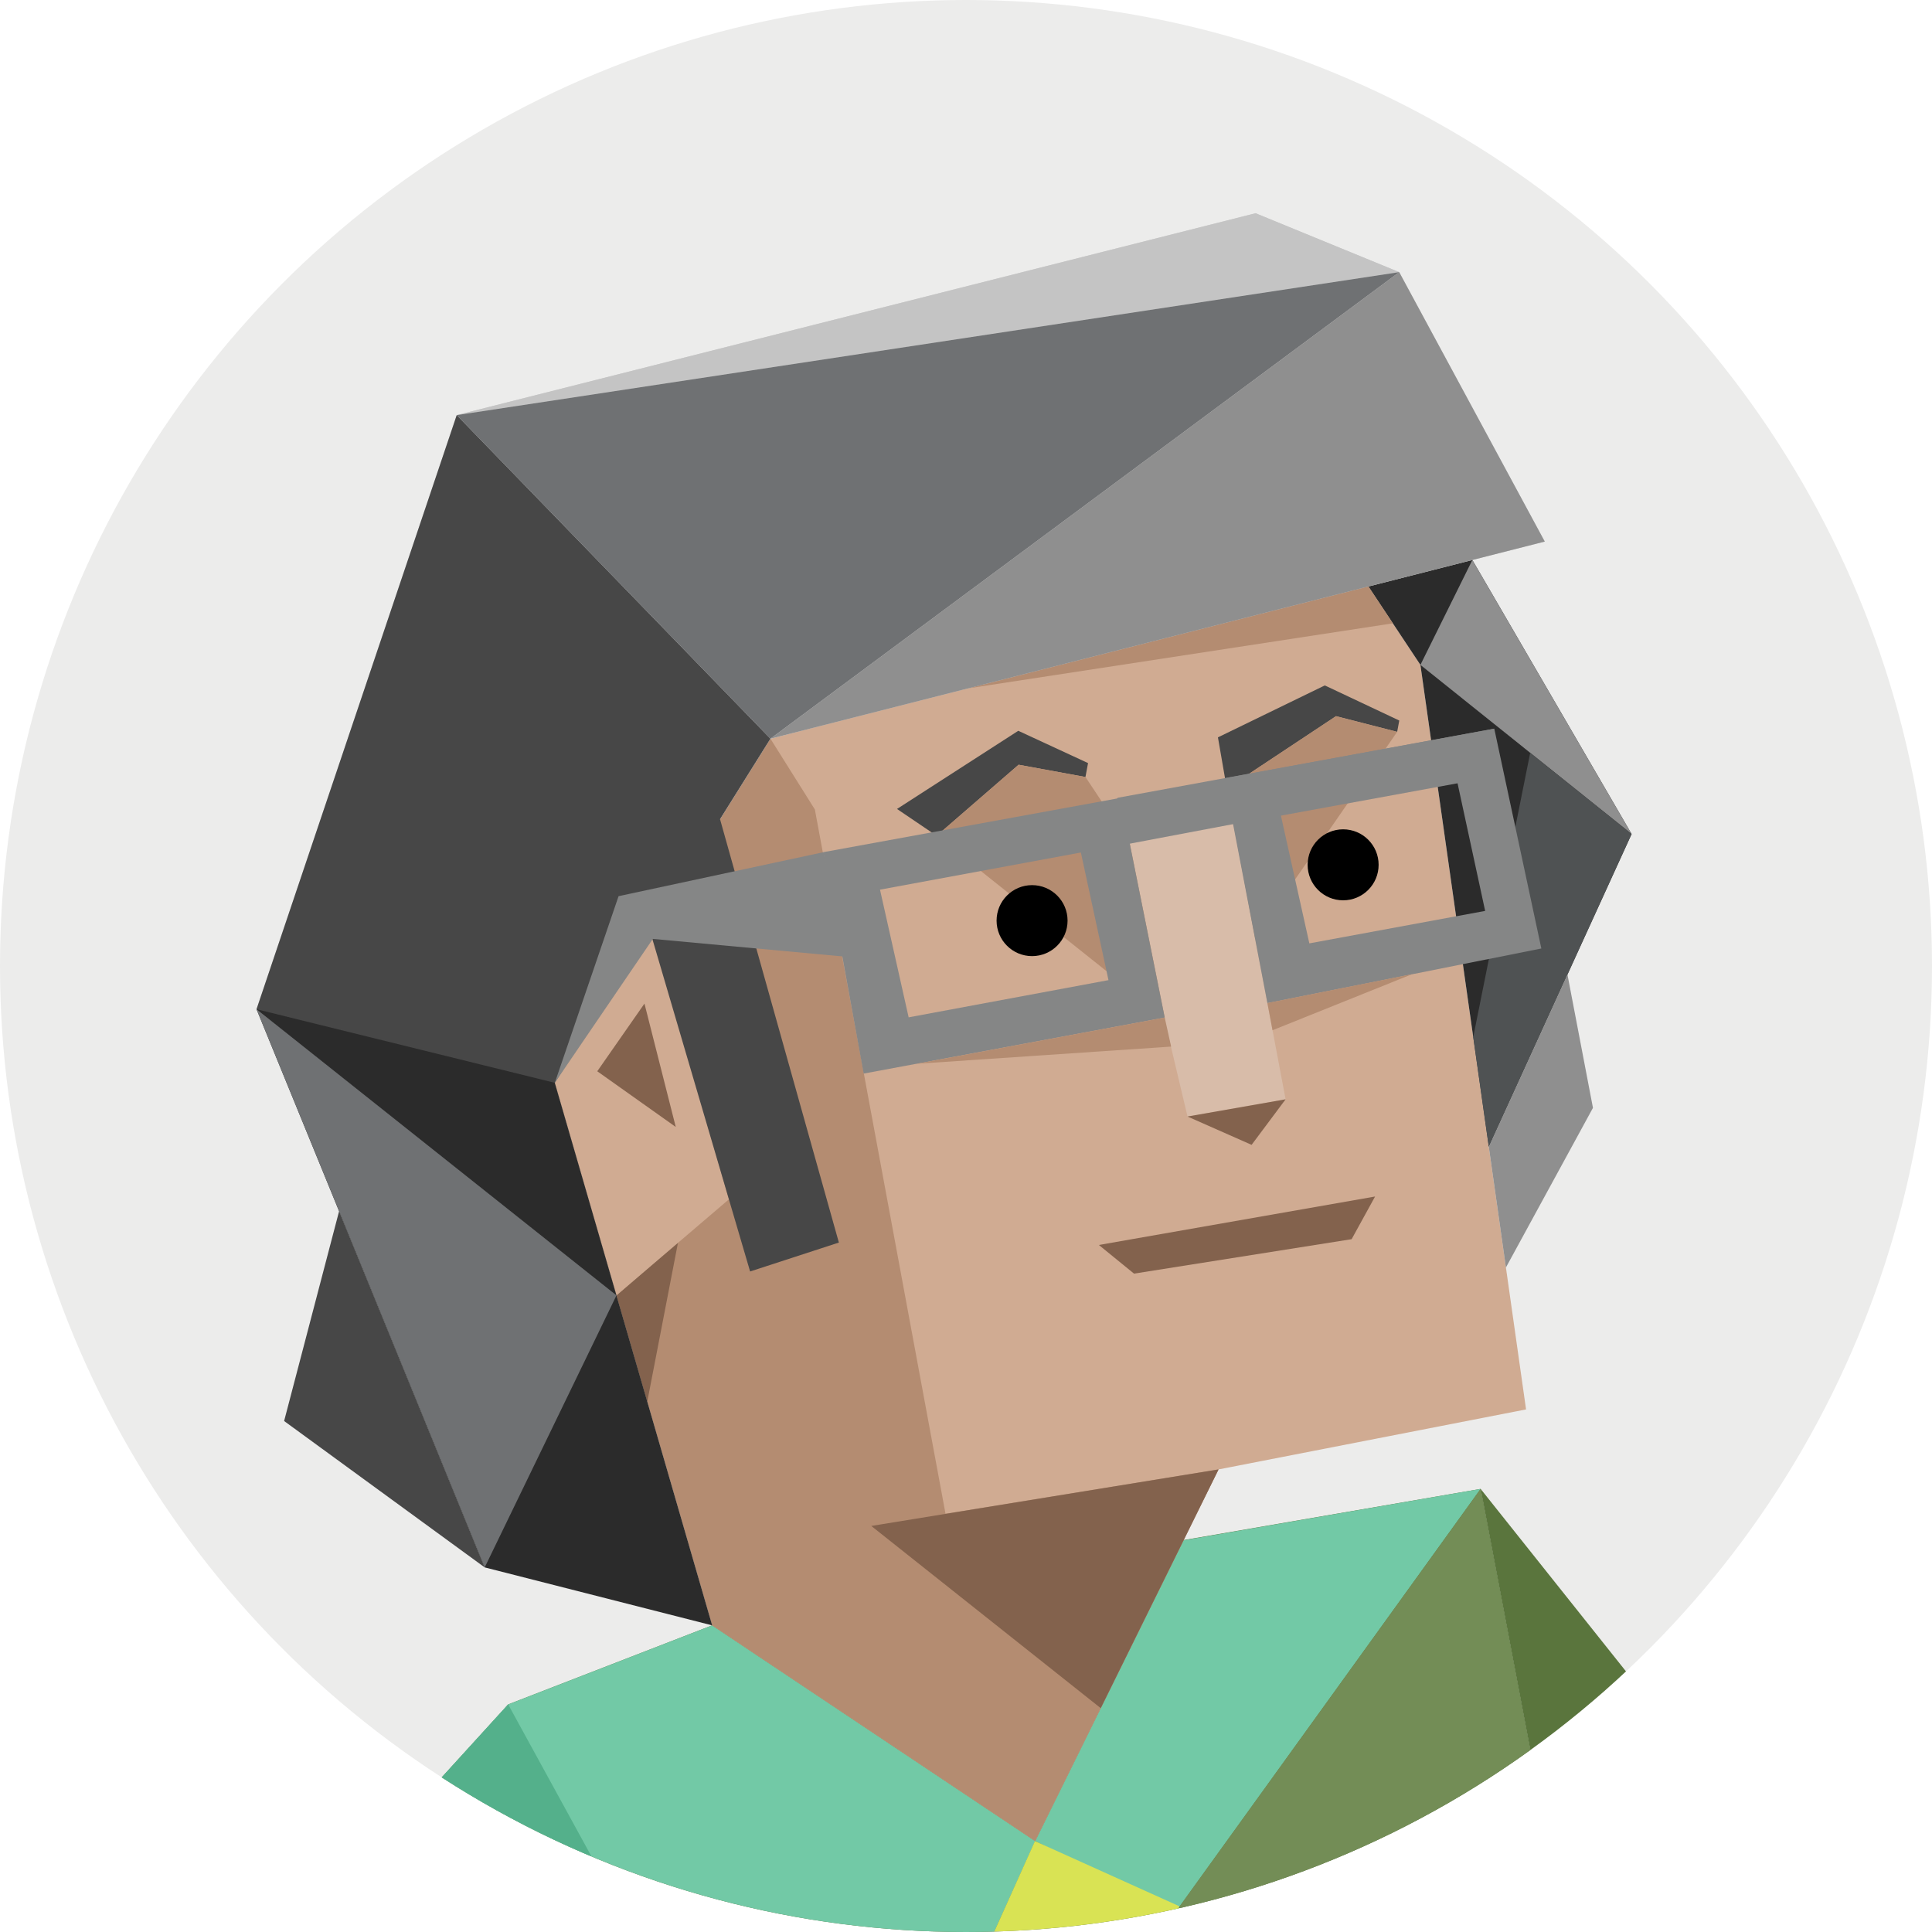 <svg id="illustration" xmlns="http://www.w3.org/2000/svg" viewBox="0 0 350 350"><defs><style>.cls-1{fill:none;}.cls-2{fill:#ececeb;}.cls-3{clip-path:url(#clip-path);}.cls-4{fill:#5a753d;}.cls-5{fill:#72c9a6;}.cls-6{fill:#d9e354;}.cls-7{fill:#738d56;}.cls-8{fill:#54b08b;}.cls-9{fill:#d0ab92;}.cls-10{fill:#b48c71;}.cls-11{fill:#cececd;}.cls-12{fill:#2b2b2b;}.cls-13{fill:#d8bca9;}.cls-14{fill:#83624d;}.cls-15{fill:#474747;}.cls-16{fill:#8f8f8f;}.cls-17{fill:#4f5253;}.cls-18{fill:#6f7173;}.cls-19{fill:#c4c4c4;}.cls-20{fill:#858686;}</style><clipPath id="clip-path"><circle class="cls-1" cx="175" cy="175" r="175"/></clipPath></defs><circle class="cls-2" cx="175" cy="175" r="175"/><g class="cls-3"><path class="cls-4" d="M88.83,354.26c22.6-.05,45.1,2.84,67.51,6.1,21,2,42.32,2.58,63.41,3.23,11.37.36,22.7.24,34.05-.17,11.94-5.4,21-9.27,29.94-12.15l-15.51-81.54L214.41,279,129,294.45,92.06,308.77,64.64,338.88l11.14,15.57C80.13,354.35,84.48,354.27,88.83,354.26Z"/><polygon class="cls-5" points="187.53 333.53 175.72 359.7 64.64 338.88 92.06 308.77 129.01 294.45 187.53 333.53"/><polygon class="cls-5" points="187.53 333.53 213.08 346.25 268.23 269.73 214.41 279.04 187.53 333.53"/><path class="cls-6" d="M205.66,363.15l8-17.81-26.17-11.81L175.72,359.7l5.39,2.43C189.3,362.57,197.49,362.88,205.66,363.15Z"/><path class="cls-7" d="M219.75,363.59c11.37.36,22.7.24,34.05-.17,11.94-5.4,21-9.27,29.94-12.15l-15.51-81.54L213.7,345.34l-1.11,18Z"/><polygon class="cls-8" points="113.58 348.05 92.06 308.77 64.64 338.88 113.58 348.05"/><path class="cls-7" d="M88.83,354.26c7.76,0,15.52.32,23.26.89l-4.51-8.22-42.94-8.05-10.4,16.23C65.76,354.76,77.29,354.29,88.83,354.26Z"/><path class="cls-4" d="M327.08,343.61l-58.85-73.88,15.51,81.54C296.09,347.28,308.16,345.2,327.08,343.61Z"/><polygon class="cls-9" points="220.75 266.2 187.53 333.53 129.02 294.45 96.88 183.65 118.27 170.09 139.57 133.82 247.33 105.38 257.32 120.45 276.46 255.33 220.75 266.2"/><polygon class="cls-10" points="100.51 196.16 129.02 294.45 187.53 333.53 220.75 266.2 171.29 274.23 147.62 146.64 139.57 133.82 117.75 168.64 100.51 196.16"/><polygon class="cls-11" points="139.57 133.82 279.85 98.11 253.48 49.3 227.46 38.63 82.74 75.2 46.47 182.83 100.51 196.16 117.75 168.64 139.57 133.82"/><polygon class="cls-12" points="266.73 101.45 295.58 151.09 269.71 207.76 257.32 120.45 247.9 106.25 266.73 101.45"/><polygon class="cls-13" points="232.9 199.15 215.13 202.27 201.9 146.43 222.25 142.85 232.9 199.15"/><polygon class="cls-14" points="232.9 199.15 226.74 207.4 215.13 202.27 232.9 199.15"/><polygon class="cls-14" points="111.68 234.67 122.85 224.99 117.26 253.92 111.68 234.67"/><polygon class="cls-15" points="162.5 146.55 169.68 151.41 184.53 138.54 196.64 140.76 197.11 138.24 184.47 132.39 162.5 146.55"/><polygon class="cls-15" points="220.64 133.58 222.25 142.85 242.03 129.74 253.11 132.58 253.49 130.53 240 124.17 220.64 133.58"/><polygon class="cls-10" points="169.68 151.41 211 184.34 204.67 152.84 196.64 140.76 184.53 138.54 169.68 151.41"/><polygon class="cls-10" points="227.35 169.83 253.11 132.58 242.03 129.74 222.25 142.85 227.35 169.83"/><polygon class="cls-14" points="199.07 225.54 249.11 216.76 244.86 224.49 205.44 230.73 199.07 225.54"/><polygon class="cls-14" points="199.41 309.45 220.75 266.2 157.84 276.44 199.41 309.45"/><polygon class="cls-16" points="257.32 120.45 266.73 101.45 295.58 151.09 257.32 120.45"/><polygon class="cls-17" points="277.21 136.38 266.89 187.89 269.71 207.76 295.58 151.09 277.21 136.38"/><polygon class="cls-9" points="111.68 234.67 132.05 217.27 117.96 168.31 100.51 196.16 111.68 234.67"/><polygon class="cls-14" points="108.2 194.07 116.75 181.81 122.42 204.16 108.2 194.07"/><polygon class="cls-10" points="175.47 124.69 252.33 112.92 247.9 106.25 175.47 124.69"/><polygon class="cls-12" points="46.47 182.83 87.81 283.95 129.02 294.45 100.51 196.16 87.06 165.2 46.47 182.83"/><polygon class="cls-18" points="46.47 182.83 111.68 234.67 87.81 283.95 46.47 182.83"/><polygon class="cls-15" points="151.97 225.1 130.44 148.4 139.57 133.82 82.74 75.2 46.47 182.83 100.51 196.16 117.75 168.64 135.89 230.34 151.97 225.1"/><polygon class="cls-15" points="87.81 283.95 51.47 257.43 61.43 219.42 87.81 283.95"/><polygon class="cls-16" points="283.96 176.55 288.58 200.7 272.81 229.62 269.71 207.76 283.96 176.55"/><polygon class="cls-19" points="253.48 49.3 82.74 75.2 227.46 38.63 253.48 49.3"/><polygon class="cls-18" points="253.48 49.3 139.57 133.82 82.74 75.2 253.48 49.3"/><polygon class="cls-16" points="253.48 49.3 139.57 133.82 279.85 98.11 253.48 49.3"/></g><circle cx="186.97" cy="166.78" r="6.43"/><circle cx="243.32" cy="156.67" r="6.43"/><path class="cls-20" d="M203,144.54l-53.85,9.84,7.31,40.11L211,184.34Zm-43.58,16.63,36.39-6.73,5,23.12-36.2,6.74Z"/><path class="cls-20" d="M270.7,132l-48.91,9,7.81,40.72,49.63-9.89Zm-38.65,15.76,32-5.86,5,23.12L237.2,170.9Z"/><polygon class="cls-20" points="248.5 144.55 270.7 132.01 202.46 144.53 197.41 154.21 248.5 144.55"/><polygon class="cls-20" points="118.27 170.09 100.51 196.16 112.06 162.35 149.19 154.38 153.42 173.34 118.27 170.09"/><polygon class="cls-10" points="211 184.34 212.16 189.6 166.08 192.71 211 184.34"/><polygon class="cls-10" points="230.53 186.64 229.6 181.71 255.82 176.48 230.53 186.64"/></svg>
